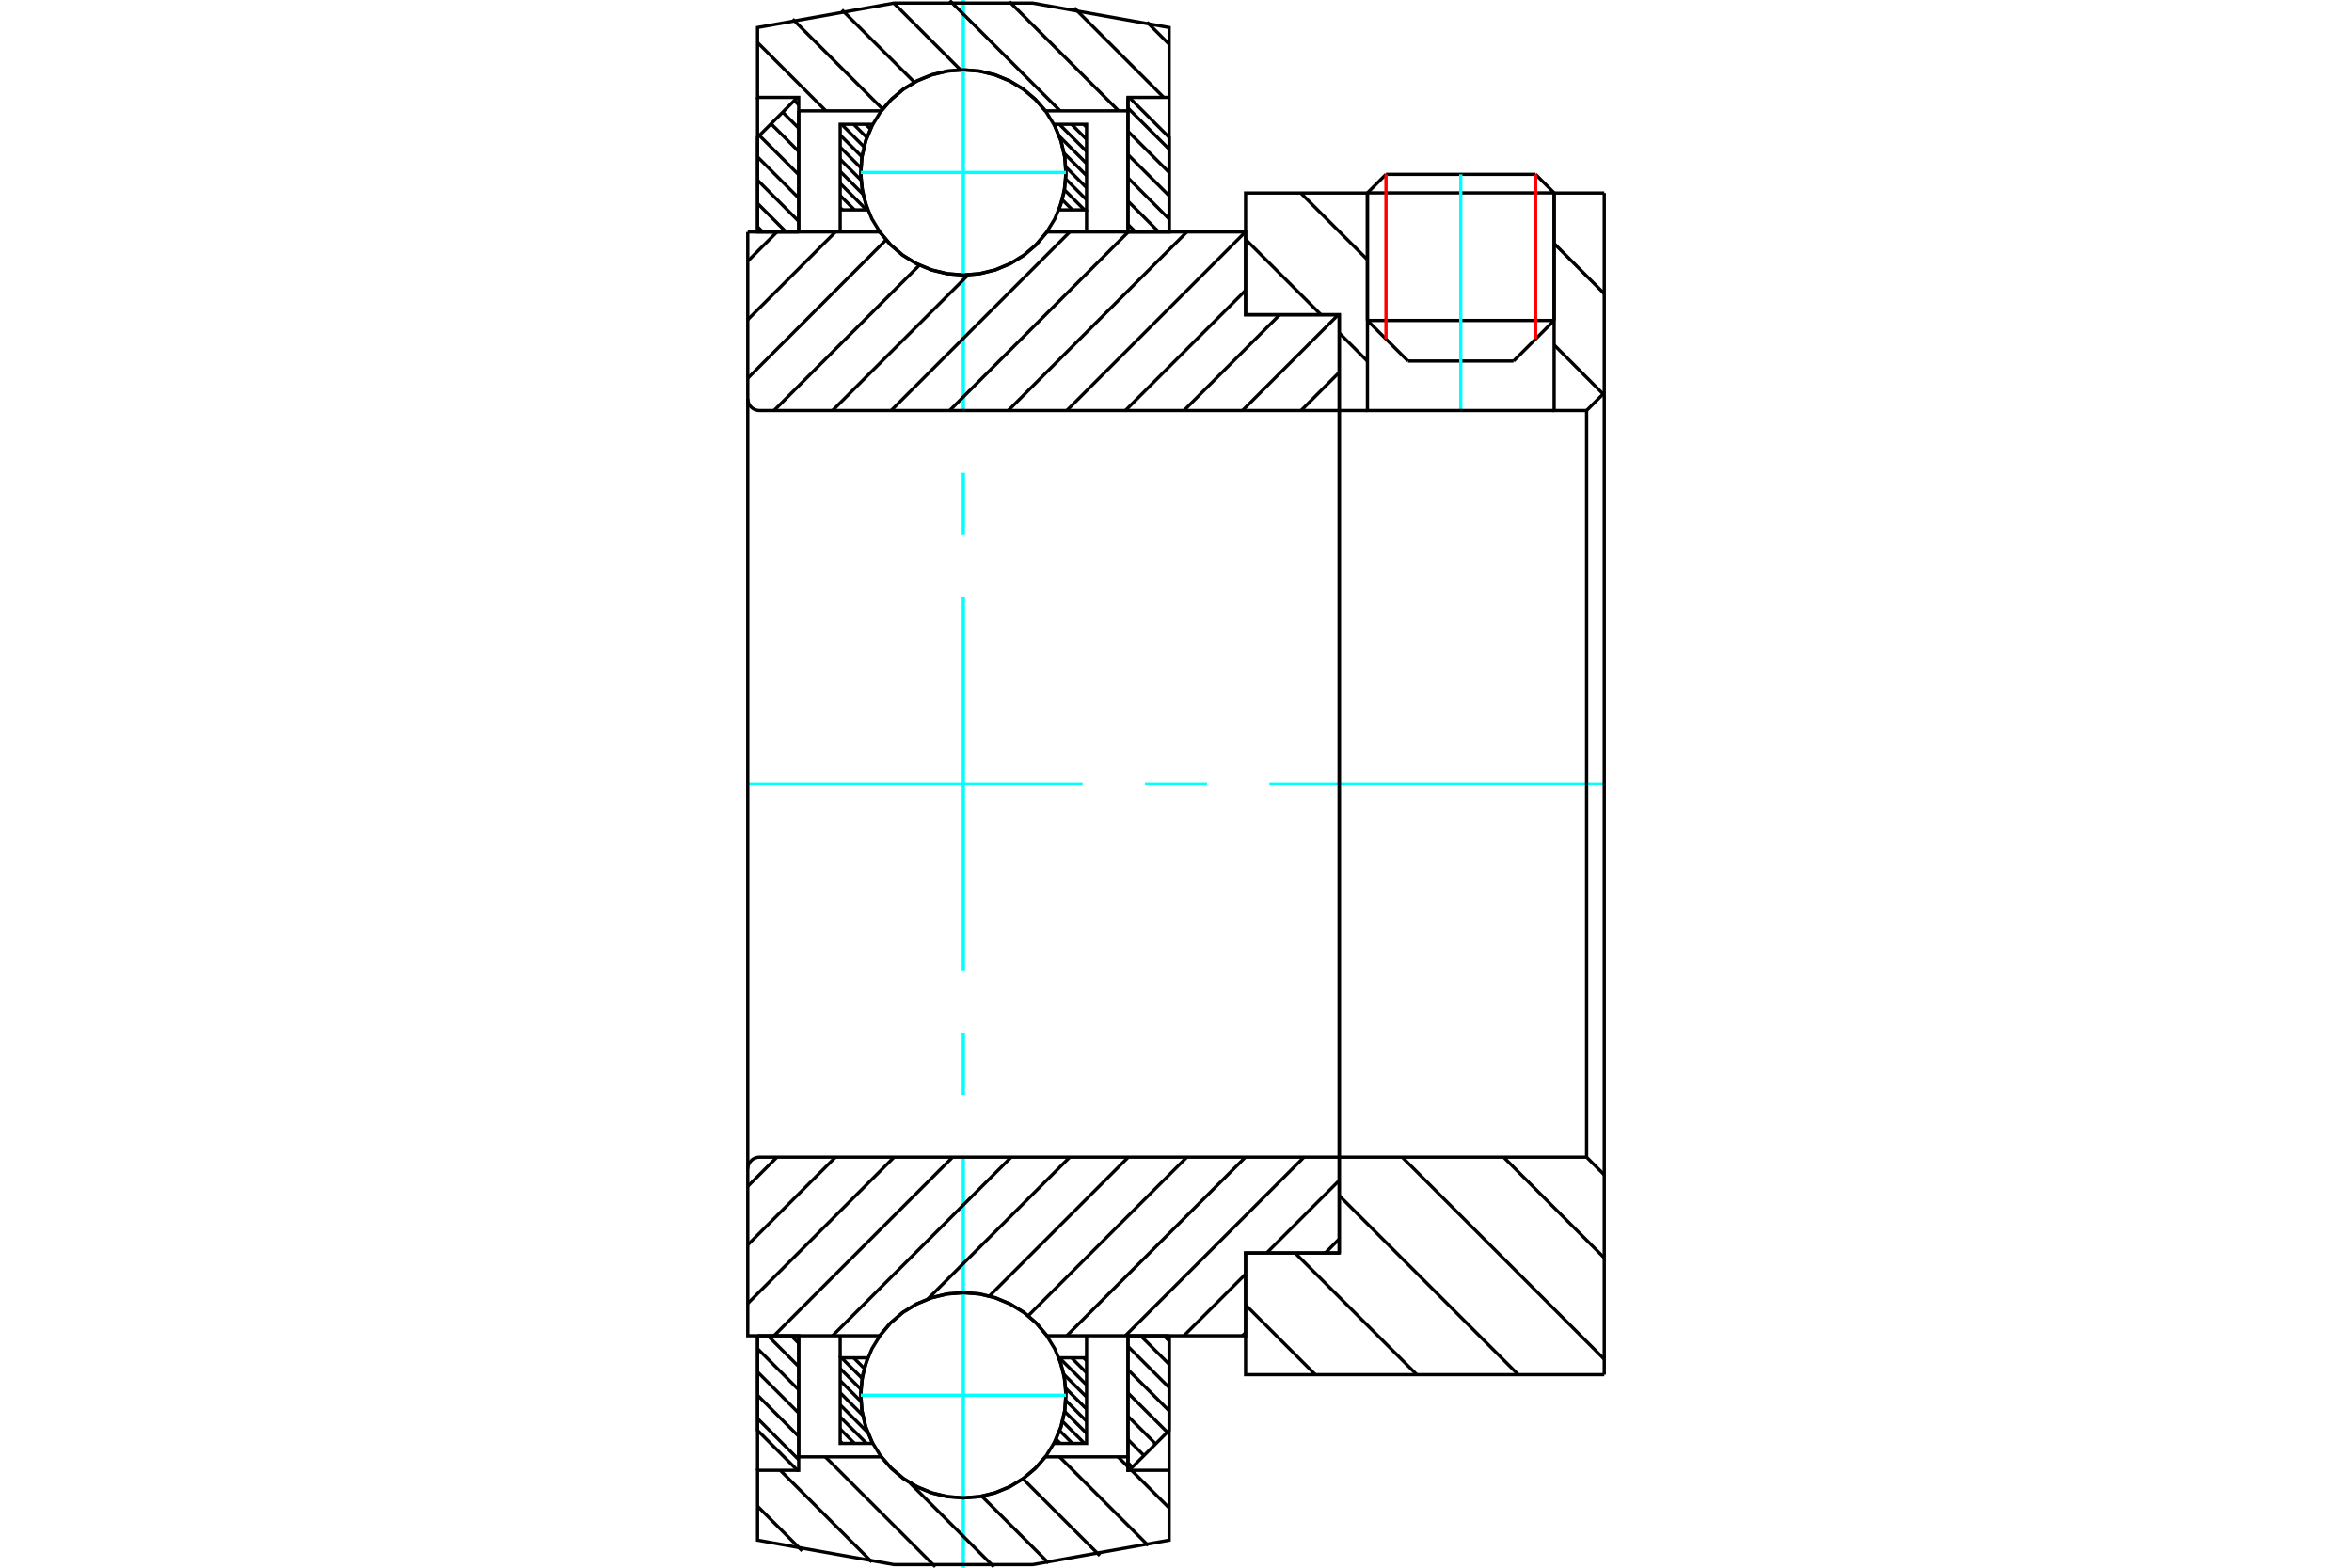 <?xml version="1.0" standalone="no"?>
<!DOCTYPE svg PUBLIC "-//W3C//DTD SVG 1.1//EN"
	"http://www.w3.org/Graphics/SVG/1.1/DTD/svg11.dtd">
<svg xmlns="http://www.w3.org/2000/svg" height="100%" width="100%" viewBox="0 0 36000 24000">
	<rect x="-1800" y="-1200" width="39600" height="26400" style="fill:#FFF"/>
	<g style="fill:none; fill-rule:evenodd" transform="matrix(1 0 0 1 0 0)">
		<g style="fill:none; stroke:#000; stroke-width:50; shape-rendering:geometricPrecision">
			<line x1="21551" y1="5527" x2="23167" y2="5527"/>
			<line x1="20930" y1="4906" x2="23788" y2="4906"/>
			<line x1="20930" y1="2953" x2="23788" y2="2953"/>
			<line x1="21214" y1="2669" x2="23504" y2="2669"/>
			<line x1="20930" y1="4906" x2="21551" y2="5527"/>
			<line x1="23167" y1="5527" x2="23788" y2="4906"/>
			<line x1="20930" y1="2953" x2="20930" y2="4906"/>
			<line x1="23788" y1="4906" x2="23788" y2="2953"/>
			<line x1="21214" y1="2669" x2="20930" y2="2953"/>
			<line x1="23788" y1="2953" x2="23504" y2="2669"/>
		</g>
		<g style="fill:none; stroke:#0FF; stroke-width:50; shape-rendering:geometricPrecision">
			<line x1="22359" y1="6285" x2="22359" y2="2669"/>
		</g>
		<g style="fill:none; stroke:#000; stroke-width:50; shape-rendering:geometricPrecision">
			<line x1="11595" y1="21716" x2="12225" y2="22346"/>
			<line x1="11595" y1="21360" x2="12225" y2="21990"/>
			<line x1="11595" y1="21003" x2="12225" y2="21633"/>
			<line x1="11595" y1="20647" x2="12225" y2="21277"/>
			<line x1="11753" y1="20449" x2="12225" y2="20921"/>
			<line x1="12110" y1="20449" x2="12225" y2="20564"/>
			<polyline points="11595,20449 11595,21898 12206,22509 12225,22509"/>
			<polyline points="12225,22303 12225,20449 11595,20449"/>
		</g>
		<g style="fill:none; stroke:#0FF; stroke-width:50; shape-rendering:geometricPrecision">
			<line x1="11445" y1="12000" x2="16571" y2="12000"/>
			<line x1="17524" y1="12000" x2="18476" y2="12000"/>
			<line x1="19429" y1="12000" x2="24555" y2="12000"/>
		</g>
		<g style="fill:none; stroke:#000; stroke-width:50; shape-rendering:geometricPrecision">
			<line x1="11595" y1="3471" x2="11675" y2="3551"/>
			<line x1="11595" y1="3114" x2="12032" y2="3551"/>
			<line x1="11595" y1="2758" x2="12225" y2="3388"/>
			<line x1="11595" y1="2402" x2="12225" y2="3032"/>
			<line x1="11623" y1="2074" x2="12225" y2="2675"/>
			<line x1="11802" y1="1895" x2="12225" y2="2319"/>
			<line x1="11980" y1="1717" x2="12225" y2="1962"/>
			<line x1="12158" y1="1539" x2="12225" y2="1606"/>
			<line x1="12225" y1="3551" x2="12225" y2="1697"/>
			<polyline points="12206,1491 11595,2102 11595,3551 12225,3551"/>
			<line x1="17815" y1="20449" x2="17895" y2="20529"/>
			<line x1="17458" y1="20449" x2="17895" y2="20886"/>
			<line x1="17265" y1="20612" x2="17895" y2="21242"/>
			<line x1="17265" y1="20968" x2="17895" y2="21598"/>
			<line x1="17265" y1="21325" x2="17867" y2="21926"/>
			<line x1="17265" y1="21681" x2="17688" y2="22105"/>
			<line x1="17265" y1="22038" x2="17510" y2="22283"/>
			<line x1="17265" y1="22394" x2="17332" y2="22461"/>
			<polyline points="17895,20449 17895,21898 17284,22509 17265,22509 17265,20449 17895,20449"/>
			<line x1="17265" y1="1654" x2="17895" y2="2284"/>
			<line x1="17265" y1="2010" x2="17895" y2="2640"/>
			<line x1="17265" y1="2367" x2="17895" y2="2997"/>
			<line x1="17265" y1="2723" x2="17895" y2="3353"/>
			<line x1="17265" y1="3079" x2="17737" y2="3551"/>
			<line x1="17265" y1="3436" x2="17380" y2="3551"/>
			<line x1="17265" y1="3551" x2="17265" y2="1491"/>
			<polyline points="17284,1491 17895,2102 17895,3551 17265,3551"/>
			<line x1="16586" y1="20787" x2="16631" y2="20831"/>
			<line x1="16401" y1="20787" x2="16631" y2="21017"/>
			<line x1="16215" y1="20787" x2="16631" y2="21202"/>
			<line x1="16283" y1="21040" x2="16631" y2="21387"/>
			<line x1="16312" y1="21254" x2="16631" y2="21572"/>
			<line x1="16314" y1="21441" x2="16631" y2="21758"/>
			<line x1="16296" y1="21608" x2="16631" y2="21943"/>
			<line x1="16264" y1="21761" x2="16599" y2="22097"/>
			<line x1="16219" y1="21902" x2="16414" y2="22097"/>
			<line x1="16164" y1="22033" x2="16229" y2="22097"/>
			<line x1="13251" y1="20787" x2="13274" y2="20810"/>
			<line x1="13066" y1="20787" x2="13229" y2="20950"/>
			<line x1="12881" y1="20787" x2="13196" y2="21102"/>
			<line x1="12860" y1="20951" x2="13176" y2="21268"/>
			<line x1="12860" y1="21136" x2="13177" y2="21454"/>
			<line x1="12860" y1="21322" x2="13204" y2="21666"/>
			<line x1="12860" y1="21507" x2="13280" y2="21928"/>
			<line x1="12860" y1="21692" x2="13264" y2="22097"/>
			<line x1="12860" y1="21877" x2="13079" y2="22097"/>
			<line x1="12860" y1="22063" x2="12894" y2="22097"/>
			<line x1="12860" y1="20787" x2="12860" y2="20449"/>
			<polyline points="16631,20449 16631,20787 16631,22097 16133,22097 16239,21848 16300,21585 16316,21315 16285,21046 16208,20787 16631,20787"/>
			<polyline points="13357,22097 12860,22097 12860,20787 13282,20787 13205,21046 13174,21315 13190,21585 13251,21848 13357,22097"/>
			<line x1="16586" y1="1903" x2="16631" y2="1947"/>
			<line x1="16401" y1="1903" x2="16631" y2="2133"/>
			<line x1="16215" y1="1903" x2="16631" y2="2318"/>
			<line x1="16216" y1="2088" x2="16631" y2="2503"/>
			<line x1="16288" y1="2347" x2="16631" y2="2689"/>
			<line x1="16314" y1="2557" x2="16631" y2="2874"/>
			<line x1="16313" y1="2741" x2="16631" y2="3059"/>
			<line x1="16293" y1="2907" x2="16599" y2="3213"/>
			<line x1="16259" y1="3058" x2="16414" y2="3213"/>
			<line x1="16213" y1="3198" x2="16229" y2="3213"/>
			<line x1="13251" y1="1903" x2="13322" y2="1974"/>
			<line x1="13066" y1="1903" x2="13268" y2="2105"/>
			<line x1="12881" y1="1903" x2="13224" y2="2247"/>
			<line x1="12860" y1="2067" x2="13193" y2="2400"/>
			<line x1="12860" y1="2252" x2="13175" y2="2568"/>
			<line x1="12860" y1="2438" x2="13178" y2="2756"/>
			<line x1="12860" y1="2623" x2="13210" y2="2974"/>
			<line x1="12860" y1="2808" x2="13264" y2="3213"/>
			<line x1="12860" y1="2993" x2="13079" y2="3213"/>
			<line x1="12860" y1="3179" x2="12894" y2="3213"/>
			<line x1="16631" y1="3213" x2="16631" y2="3551"/>
			<polyline points="12860,3551 12860,3213 12860,1903 13357,1903 13251,2152 13190,2415 13174,2685 13205,2954 13282,3213 12860,3213"/>
			<polyline points="16133,1903 16631,1903 16631,3213 16208,3213 16285,2954 16316,2685 16300,2415 16239,2152 16133,1903"/>
			<polyline points="16315,2640 16295,2394 16238,2155 16144,1927 16015,1717 15855,1530 15668,1370 15458,1241 15230,1147 14991,1089 14745,1070 14499,1089 14260,1147 14032,1241 13822,1370 13635,1530 13475,1717 13346,1927 13252,2155 13195,2394 13175,2640 13195,2885 13252,3125 13346,3352 13475,3562 13635,3750 13822,3910 14032,4038 14260,4133 14499,4190 14745,4209 14991,4190 15230,4133 15458,4038 15668,3910 15855,3750 16015,3562 16144,3352 16238,3125 16295,2885 16315,2640"/>
		</g>
		<g style="fill:none; stroke:#0FF; stroke-width:50; shape-rendering:geometricPrecision">
			<line x1="13175" y1="2640" x2="16315" y2="2640"/>
			<line x1="14745" y1="24000" x2="14745" y2="17715"/>
			<line x1="14745" y1="16762" x2="14745" y2="15810"/>
			<line x1="14745" y1="14857" x2="14745" y2="9143"/>
			<line x1="14745" y1="8190" x2="14745" y2="7238"/>
			<line x1="14745" y1="6285" x2="14745" y2="0"/>
		</g>
		<g style="fill:none; stroke:#000; stroke-width:50; shape-rendering:geometricPrecision">
			<polyline points="16315,21360 16295,21115 16238,20875 16144,20648 16015,20438 15855,20250 15668,20090 15458,19962 15230,19867 14991,19810 14745,19791 14499,19810 14260,19867 14032,19962 13822,20090 13635,20250 13475,20438 13346,20648 13252,20875 13195,21115 13175,21360 13195,21606 13252,21845 13346,22073 13475,22283 13635,22470 13822,22630 14032,22759 14260,22853 14499,22911 14745,22930 14991,22911 15230,22853 15458,22759 15668,22630 15855,22470 16015,22283 16144,22073 16238,21845 16295,21606 16315,21360"/>
		</g>
		<g style="fill:none; stroke:#0FF; stroke-width:50; shape-rendering:geometricPrecision">
			<line x1="13175" y1="21360" x2="16315" y2="21360"/>
		</g>
		<g style="fill:none; stroke:#000; stroke-width:50; shape-rendering:geometricPrecision">
			<line x1="23014" y1="17715" x2="24555" y2="19256"/>
			<line x1="21462" y1="17715" x2="24555" y2="20808"/>
			<line x1="20499" y1="18305" x2="23239" y2="21045"/>
			<line x1="19823" y1="19182" x2="21686" y2="21045"/>
			<line x1="19065" y1="19977" x2="20133" y2="21045"/>
			<line x1="24555" y1="12000" x2="24555" y2="21045"/>
			<polyline points="24555,17985 24285,17715 24285,12000"/>
			<polyline points="24285,17715 20499,17715 20499,12000"/>
			<polyline points="20499,17715 20499,19182 19065,19182 19065,21045 24555,21045"/>
			<line x1="23788" y1="3728" x2="24555" y2="4496"/>
			<line x1="23788" y1="5281" x2="24538" y2="6032"/>
			<line x1="19909" y1="2955" x2="20930" y2="3976"/>
			<line x1="19065" y1="3664" x2="20219" y2="4818"/>
			<line x1="20499" y1="5098" x2="20930" y2="5529"/>
			<line x1="24555" y1="12000" x2="24555" y2="2955"/>
			<polyline points="24555,6015 24285,6285 24285,12000"/>
			<polyline points="24285,6285 23788,6285 23788,2955"/>
			<polyline points="23788,6285 20930,6285 20930,2955"/>
			<polyline points="20930,6285 20499,6285 20499,12000"/>
			<polyline points="20499,6285 20499,4818 19065,4818 19065,2955 20930,2955"/>
			<line x1="23788" y1="2955" x2="24555" y2="2955"/>
			<line x1="20499" y1="18967" x2="20285" y2="19182"/>
			<line x1="19065" y1="20401" x2="19017" y2="20449"/>
			<line x1="20499" y1="18071" x2="19388" y2="19182"/>
			<line x1="19065" y1="19505" x2="18121" y2="20449"/>
			<line x1="19959" y1="17715" x2="17225" y2="20449"/>
			<line x1="19062" y1="17715" x2="16328" y2="20449"/>
			<line x1="18166" y1="17715" x2="15738" y2="20143"/>
			<line x1="17270" y1="17715" x2="15144" y2="19841"/>
			<line x1="16374" y1="17715" x2="14202" y2="19886"/>
			<line x1="15477" y1="17715" x2="12743" y2="20449"/>
			<line x1="14581" y1="17715" x2="11847" y2="20449"/>
			<line x1="13685" y1="17715" x2="11445" y2="19955"/>
			<line x1="12788" y1="17715" x2="11445" y2="19058"/>
			<line x1="11892" y1="17715" x2="11445" y2="18162"/>
			<line x1="20499" y1="12000" x2="20499" y2="19182"/>
			<polyline points="20499,17715 11625,17715 11597,17717 11569,17724 11543,17735 11519,17749 11498,17768 11479,17789 11465,17813 11454,17839 11447,17867 11445,17895 11445,20449 12075,20449 13465,20449"/>
			<polyline points="16025,20449 15865,20258 15677,20095 15465,19964 15235,19868 14993,19809 14745,19789 14497,19809 14255,19868 14025,19964 13813,20095 13625,20258 13465,20449"/>
			<polyline points="16025,20449 19065,20449 19065,19182 20499,19182"/>
			<line x1="11445" y1="12000" x2="11445" y2="17895"/>
			<line x1="20499" y1="5700" x2="19914" y2="6285"/>
			<line x1="20484" y1="4818" x2="19017" y2="6285"/>
			<line x1="19588" y1="4818" x2="18121" y2="6285"/>
			<line x1="19065" y1="4445" x2="17225" y2="6285"/>
			<line x1="19062" y1="3551" x2="16328" y2="6285"/>
			<line x1="18166" y1="3551" x2="15432" y2="6285"/>
			<line x1="17270" y1="3551" x2="14536" y2="6285"/>
			<line x1="16374" y1="3551" x2="13640" y2="6285"/>
			<line x1="14819" y1="4209" x2="12743" y2="6285"/>
			<line x1="14073" y1="4059" x2="11847" y2="6285"/>
			<line x1="13562" y1="3673" x2="11445" y2="5791"/>
			<line x1="12788" y1="3551" x2="11445" y2="4894"/>
			<line x1="11892" y1="3551" x2="11445" y2="3998"/>
			<line x1="11445" y1="12000" x2="11445" y2="3551"/>
			<polyline points="11445,6105 11447,6133 11454,6161 11465,6187 11479,6211 11498,6232 11519,6251 11543,6265 11569,6276 11597,6283 11625,6285 20499,6285 20499,4818 19065,4818 19065,3551 16025,3551"/>
			<polyline points="13465,3551 13625,3742 13813,3905 14025,4036 14255,4132 14497,4191 14745,4211 14993,4191 15235,4132 15465,4036 15677,3905 15865,3742 16025,3551"/>
			<polyline points="13465,3551 12075,3551 11445,3551"/>
			<line x1="20499" y1="12000" x2="20499" y2="6285"/>
		</g>
		<g style="fill:none; stroke:#F00; stroke-width:50; shape-rendering:geometricPrecision">
			<line x1="23504" y1="2669" x2="23504" y2="5190"/>
			<line x1="21214" y1="5190" x2="21214" y2="2669"/>
		</g>
		<g style="fill:none; stroke:#000; stroke-width:50; shape-rendering:geometricPrecision">
			<line x1="17558" y1="340" x2="17895" y2="677"/>
			<line x1="16443" y1="121" x2="17812" y2="1491"/>
			<line x1="15451" y1="26" x2="17122" y2="1697"/>
			<line x1="14537" y1="8" x2="16226" y2="1697"/>
			<line x1="13685" y1="52" x2="14702" y2="1070"/>
			<line x1="12886" y1="150" x2="13996" y2="1259"/>
			<line x1="12133" y1="293" x2="13509" y2="1669"/>
			<line x1="11595" y1="651" x2="12641" y2="1697"/>
			<line x1="17113" y1="22303" x2="17265" y2="22455"/>
			<line x1="17319" y1="22509" x2="17895" y2="23085"/>
			<line x1="16217" y1="22303" x2="17575" y2="23661"/>
			<line x1="15657" y1="22639" x2="16834" y2="23816"/>
			<line x1="15027" y1="22905" x2="16049" y2="23928"/>
			<line x1="13926" y1="22701" x2="15213" y2="23988"/>
			<line x1="12632" y1="22303" x2="14316" y2="23987"/>
			<line x1="11942" y1="22509" x2="13345" y2="23913"/>
			<line x1="11595" y1="23059" x2="12278" y2="23742"/>
			<polyline points="17895,3551 17895,1491 17895,421 15806,47 13684,47 11595,421 11595,1491 12225,1491 12225,1697 12225,3551"/>
			<line x1="12225" y1="1697" x2="13488" y2="1697"/>
			<polyline points="16002,1697 15842,1515 15656,1359 15448,1234 15223,1143 14987,1087 14745,1068 14503,1087 14267,1143 14042,1234 13834,1359 13648,1515 13488,1697"/>
			<polyline points="16002,1697 17265,1697 17265,3551"/>
			<polyline points="17265,1697 17265,1491 17895,1491"/>
			<line x1="11595" y1="1491" x2="11595" y2="3551"/>
			<line x1="11595" y1="20449" x2="11595" y2="22509"/>
			<polyline points="17895,22509 17265,22509 17265,22303"/>
			<polyline points="17265,20449 17265,22303 16002,22303"/>
			<polyline points="13488,22303 13648,22485 13834,22641 14042,22766 14267,22857 14503,22913 14745,22932 14987,22913 15223,22857 15448,22766 15656,22641 15842,22485 16002,22303"/>
			<line x1="13488" y1="22303" x2="12225" y2="22303"/>
			<polyline points="12225,20449 12225,22303 12225,22509 11595,22509 11595,23579 13684,23953 15806,23953 17895,23579 17895,22509 17895,20449"/>
		</g>
	</g>
</svg>

